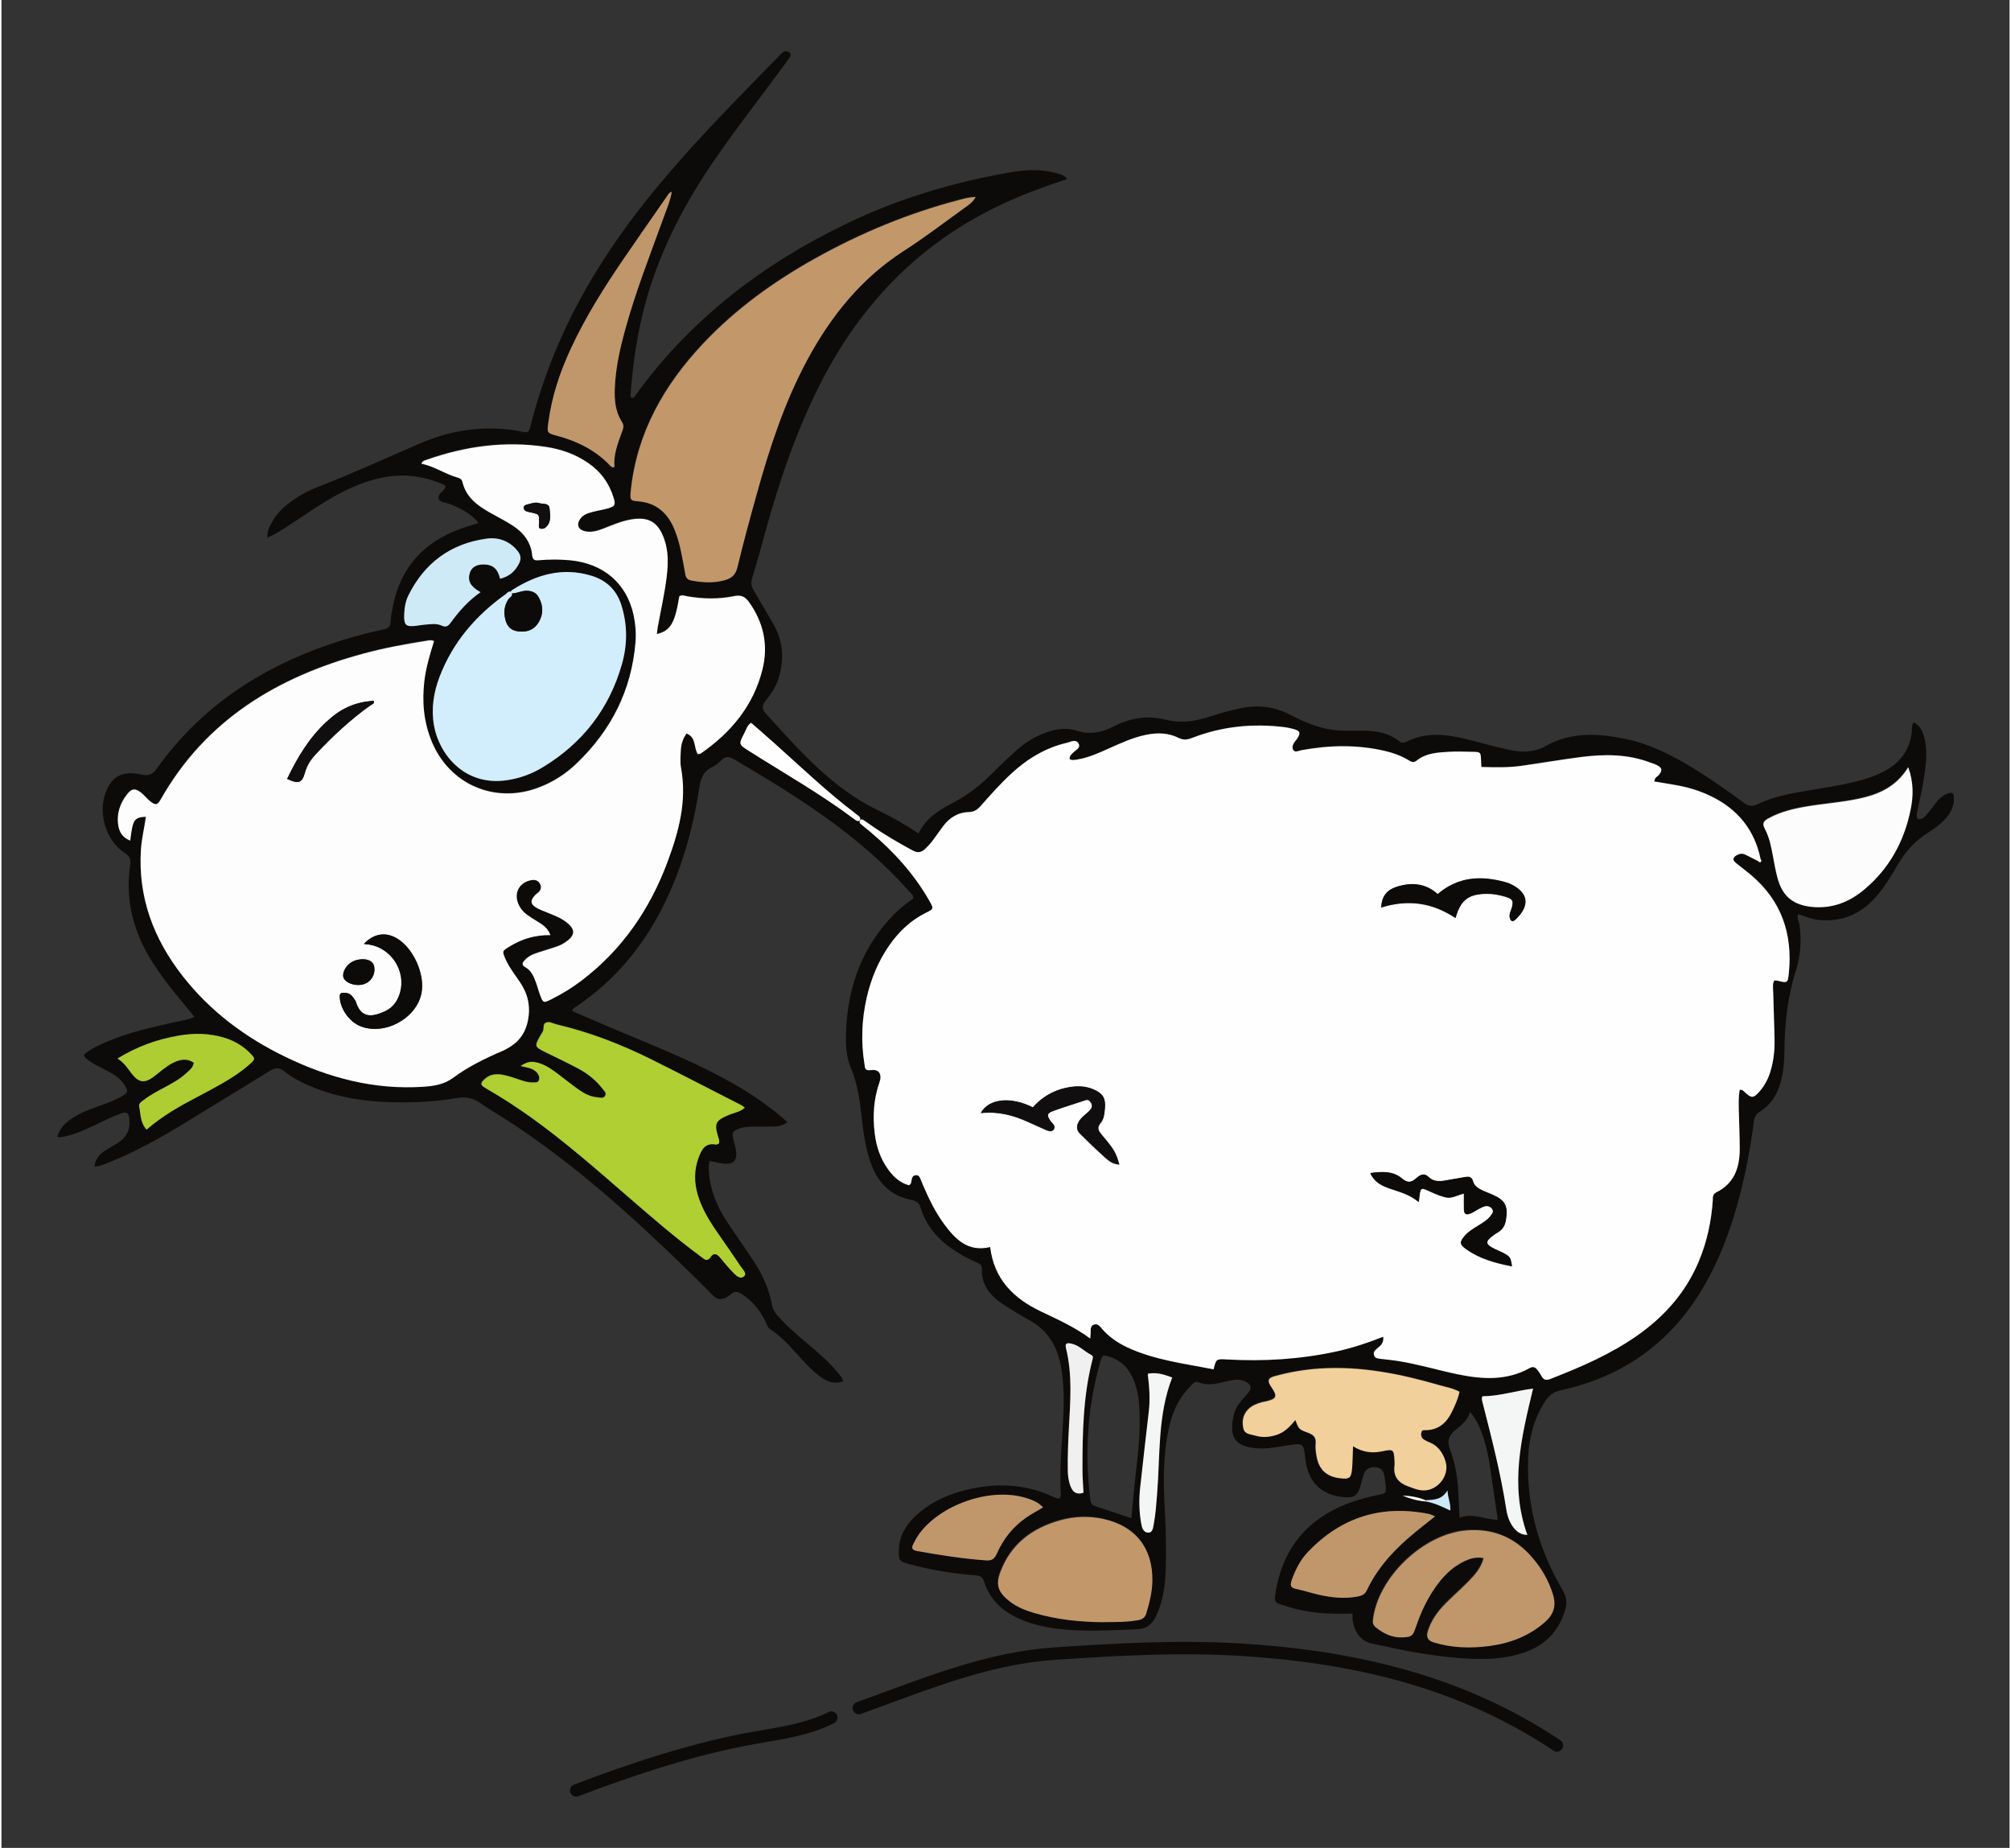 <?xml version="1.0" encoding="UTF-8"?>
<svg xmlns="http://www.w3.org/2000/svg" xmlns:xlink="http://www.w3.org/1999/xlink" id="Calque_1" data-name="Calque 1" viewBox="0 0 381.14 350.68" width="320" height="294">
  <rect x="0" y="0" width="381.14" height="350.68" fill="#333333" stroke="none"/>
  <defs>
    <style>
      .cls-1 {
        fill: #fefefe;
      }

      .cls-1, .cls-2, .cls-3, .cls-4, .cls-5, .cls-6, .cls-7, .cls-8, .cls-9, .cls-10, .cls-11, .cls-12, .cls-13, .cls-14, .cls-15, .cls-16 {
        stroke-width: 0px;
      }

      .cls-2 {
        fill: #c2986b;
      }

      .cls-17 {
        stroke: #0d0b0a;
        stroke-linecap: round;
        stroke-miterlimit: 10;
        stroke-width: 2.36px;
      }

      .cls-17, .cls-8 {
        fill: none;
      }

      .cls-3 {
        fill: #f2d09b;
      }

      .cls-4 {
        fill: #0d0b0a;
      }

      .cls-5 {
        fill: #f4f5f5;
      }

      .cls-6 {
        fill: #d2edfb;
      }

      .cls-7 {
        fill: #f0f0f0;
      }

      .cls-9 {
        fill: #c0976a;
      }

      .cls-10 {
        fill: #ceeaf7;
      }

      .cls-11 {
        fill: #fff;
      }

      .cls-12 {
        fill: #adcd33;
      }

      .cls-13 {
        fill: #afcf33;
      }

      .cls-18 {
        clip-path: url(#clippath);
      }

      .cls-14 {
        fill: #fdfdfd;
      }

      .cls-15 {
        fill: #100e0e;
      }

      .cls-16 {
        fill: #fcfcfc;
      }
    </style>
    <clipPath id="clippath">
      <rect class="cls-8" x="10.57" y="9.73" width="360" height="331.23"/>
    </clipPath>
  </defs>
  <g class="cls-18">
    <path class="cls-4" d="m256.38,306.2c-4.24.16-8.29-.04-12.23-1.3-.47-.15-.93-.33-1.41-.44-.97-.22-1.13-.79-.99-1.71,1.27-8.84,6.11-14.73,14.53-17.69,1.66-.58,3.35-1.04,5.08-1.37,1.48-.28,1.48-.31,1.35-1.91-.05-.63-.15-1.25-.26-1.87-.18-.97-.82-1.44-1.78-1.48-.92-.03-1.69.3-2.04,1.19-.31.78-.46,1.62-.7,2.42-.55,1.81-1.2,2.24-3.09,2.08-4.34-.37-6.86-2.86-7.36-7.26-.34-3.04-.34-3.01-3.36-2.57-1.87.27-3.75.7-5.65.57-4.39-.3-5.58-2.1-4.54-6.46.37-1.56,1.48-2.68,2.51-3.84,1.02-1.16.85-1.86-.57-2.48-.95-.41-1.92-.25-2.89-.04-1.91.41-3.8,1.09-5.78.28-.74-.3-1.15.37-1.58.81-2.37,2.38-3.56,5.35-4.19,8.57-.93,4.72-.91,9.5-.65,14.28.23,4.14.35,8.28.18,12.43-.12,2.82-.55,5.59-1.77,8.18-.76,1.61-1.74,2.53-3.82,2.61-4.99.17-9.97.52-14.95-.11-2.59-.33-5.11-.9-7.49-2.01-3.07-1.43-5.38-3.61-6.4-6.88-.33-1.07-.91-1.19-1.82-1.26-4.21-.32-8.37-1.02-12.44-2.13-1.9-.52-1.97-.66-1.94-2.62.04-2.55,1.2-4.59,2.97-6.31,3.02-2.93,6.76-4.51,10.8-5.36,5.37-1.14,10.62-.79,15.64,1.59.25.12.52.19.79.28.06.02.14-.01.23-.03.38-.19.31-.56.29-.88-.19-4.15.11-8.28.37-12.42.25-3.78.36-7.57-.25-11.35-.66-4.05-2.48-7.25-6.19-9.25-1.67-.9-3.28-1.9-4.86-2.94-2.4-1.58-4.15-3.61-4.03-6.71.03-.74-.41-.97-.93-1.2-1.55-.68-3.03-1.47-4.44-2.41-2.94-1.98-5.19-4.51-6.24-7.96-.28-.92-.77-1.34-1.72-1.52-3.78-.71-6.22-3.02-7.59-6.56-1.2-3.12-1.59-6.4-1.96-9.67-.34-3.01-.78-5.96-1.98-8.79-.92-2.17-1-4.52-.92-6.84.29-8.61,3.06-16.21,9.19-22.44,1.09-1.1,2.31-2.03,3.56-2.89.06-.75-.49-1.05-.84-1.44-4.73-5.34-10.13-9.92-15.93-14.06-5.55-3.97-11.38-7.49-17.25-10.94-.94-.55-1.61-.6-2.39.16-.5.49-1.04,1-1.67,1.28-1.96.85-2.31,2.5-2.6,4.38-1.23,7.95-3.45,15.61-7.16,22.79-3.82,7.37-9.04,13.52-15.94,18.19-.34.23-.74.4-.99.96,2.31,1,4.62,2.01,6.94,2.99,6.46,2.74,13,5.29,19.27,8.45,4.46,2.25,8.76,4.77,12.65,7.93.64.52,1.26,1.07,2.03,1.73-.91.7-1.77.83-2.65.84-1.34.02-2.67.02-4.01.02-.85,0-1.69.06-2.49.36-1.23.46-1.41.77-1.12,2.04.09.41.22.81.33,1.22.72,2.9-.21,3.88-3.08,3.24-.54-.12-1.09-.21-1.8-.35-.31,2.22.11,4.26.75,6.26.77,2.43,2.1,4.59,3.53,6.68,1.35,1.97,2.72,3.92,4.04,5.92,1.72,2.6,3.02,5.4,3.57,8.48.15.82.54,1.42,1.05,2,1.67,1.92,3.59,3.56,5.53,5.19,1.93,1.63,3.87,3.27,5.52,5.19.53.62,1.15,1.19,1.43,2.09-1.45.53-2.69.22-3.87-.53-1.2-.76-2.19-1.75-3.17-2.76-2.2-2.26-4.09-4.84-6.81-6.57-.57-.36-.69-1.04-.97-1.59-1.06-2.12-2.49-3.88-4.53-5.15-.71-.44-1.27-.49-1.9.01-.28.22-.54.46-.85.63-.95.52-1.8.55-2.65-.33-1.8-1.87-3.68-3.68-5.54-5.5-10.08-9.82-20.57-19.17-32.32-26.98-2.11-1.4-4.31-2.65-6.38-4.09-1.37-.95-2.76-1.16-4.36-.89-4.45.76-8.95.94-13.45.75-4.44-.18-8.8-.88-12.99-2.46-2.25-.85-4.42-1.85-6.29-3.36-1.01-.82-1.77-.69-2.76-.08-4.23,2.63-8.51,5.19-12.75,7.81-5.56,3.43-11.13,6.84-17.2,9.31-1.02.42-2.03.92-3.34,1.08.16-1.49.95-2.38,2.02-3.07.88-.57,1.82-1.06,2.69-1.65,1.4-.94,2.02-2.29,1.94-3.96-.08-1.62-.43-1.91-1.9-1.35-1.44.55-2.83,1.23-4.22,1.9-2.09,1-4.18,1.99-6.48,2.44-.35.07-.69.14-1.09-.03.54-1.89,1.94-3.02,3.54-3.94,1.59-.92,3.33-1.48,5.04-2.11,1.25-.47,2.5-.93,3.66-1.61,1.2-.7,1.26-.95.52-2.13-.78-1.23-1.95-1.99-3.21-2.66-1.36-.72-2.8-1.32-4-2.32-.21-.17-.46-.33-.48-.82,1.2-1.04,2.72-1.73,4.24-2.39,4.21-1.83,8.68-2.77,13.13-3.79,1.14-.26,2.33-.39,3.59-.96-1.01-1.23-1.94-2.35-2.87-3.48-1.79-2.17-3.51-4.39-5.03-6.76-3.66-5.71-5.31-11.89-4.31-18.66.15-1.04-.06-1.57-.98-2.17-3.62-2.35-5.19-7.55-3.65-11.58,1.14-2.98,3.19-4.14,6.73-3.35,1.52.34,2.19-.05,3.02-1.21,8.22-11.5,19.41-18.91,32.64-23.46,3.39-1.17,6.84-2.12,10.34-2.86.95-.2,1.28-.56,1.33-1.49.06-1.05.26-2.09.47-3.12,1.51-7.21,5.85-11.96,12.73-14.46,1.09-.4,2.21-.72,3.51-1.14-1.45-1.75-3.23-2.66-5.09-3.44-.58-.24-1.21-.37-1.81-.56-.85-.27-.84-.84-.49-1.49.1-.17.31-.28.45-.44.92-1.03.92-1.11-.42-1.64-3.26-1.3-6.63-1.75-10.12-1.18-3.59.59-6.86,2-10,3.76-2.94,1.65-5.69,3.61-8.52,5.45-1.28.83-2.56,1.67-4.07,2.34-.14-1.28.43-2.19.93-3.09.76-1.36,1.84-2.47,3.08-3.42,1.63-1.25,3.4-2.28,5.29-3.02,6.61-2.57,13.05-5.51,19.56-8.32,4.96-2.15,10.18-3.2,15.62-2.79,1.33.1,2.67.24,3.96.55.93.22,1.21-.03,1.43-.9,1.03-4.15,2.34-8.23,3.88-12.22,4.27-11.03,10.4-20.98,17.7-30.24,7.9-10.01,16.9-19.01,25.78-28.12.2-.2.39-.41.62-.57.38-.25.8-.26,1.17.03.44.35.24.74,0,1.1-.32.46-.66.91-.99,1.36-4.56,6.24-9.35,12.31-13.69,18.7-6.04,8.9-10.77,18.4-13.25,28.93-1.13,4.8-1.78,9.66-2.16,14.57-.02.32-.14.68.22.92.45.03.58-.35.77-.61,10.44-14.39,24.1-24.8,40-32.47,9.93-4.79,20.41-7.89,31.25-9.75,2.84-.49,5.74-.61,8.58.19.72.2,1.52.32,2.01,1.12-4.11,1.33-8.11,2.81-11.99,4.6-15.61,7.21-26.94,18.76-34.72,33.97-4.59,8.98-7.82,18.45-10.5,28.14-.82,2.97-1.61,5.96-2.54,8.9-.28.9-.23,1.6.22,2.36,1.24,2.12,2.48,4.24,3.72,6.36,1.97,3.37,2.17,6.9,1,10.56-.5,1.57-1.46,2.88-2.44,4.15-.68.88-.71,1.54.04,2.36,6.44,7.06,12.71,14.31,21.61,18.53,2.53,1.2,4.93,2.64,7.41,4.24,1.35-2.81,3.75-4.37,6.34-5.7,2.97-1.53,5.54-3.57,7.88-5.93,1.38-1.4,2.82-2.75,4.28-4.07,1.47-1.33,3.11-2.42,4.95-3.16,2.12-.85,4.29-1.36,6.57-.63,2.42.78,4.72.37,6.92-.77,3.18-1.65,6.49-2.2,10-1.31,2.9.73,5.7.28,8.49-.65,1.93-.64,3.89-1.16,5.89-1.57,3.16-.64,6.13-.28,9,1.18,2.57,1.3,5.18,2.5,8.08,2.93,1.82.27,3.65.16,5.48.17,2.65,0,5.2.3,7.36,2.03.45.36.85.34,1.33.1,3.61-1.85,7.35-1.49,11.11-.58,2.8.68,5.56,1.49,8.37,2.1,2.37.52,4.8.52,6.98-.72,4.8-2.72,9.86-2.4,14.97-1.39,4.32.86,8.24,2.75,12,4.97,3.69,2.18,7.19,4.67,10.65,7.19.92.67,1.62.75,2.65.25,3.65-1.76,7.66-2.24,11.6-2.92,2.77-.48,5.54-.91,8.25-1.69,1.42-.41,2.8-.92,4.11-1.61,3.01-1.58,4.83-3.98,5.25-7.4.07-.61-.08-1.27.35-1.9,1.25.63,1.74,1.73,2.05,2.98.72,2.88.19,5.73-.25,8.57-.25,1.59-.68,3.16-.97,4.74-.12.67-.43,1.35-.07,2.05.95.19,1.42-.49,1.91-1.06.55-.64,1.02-1.34,1.55-2,.53-.66,1.12-1.26,1.91-1.63,1.17-.55,1.59-.3,1.54.92-.07,1.55-.72,2.84-1.8,3.93-.95.95-2.02,1.76-3.15,2.46-2.39,1.48-4.2,3.47-5.62,5.88-1.21,2.06-2.43,4.12-3.97,5.96-2.97,3.54-6.7,5.21-11.36,4.68-1.28-.14-2.42-.71-3.64-1.05-.4.65.09,1.22.18,1.81.44,2.97.28,5.92-.62,8.76-1.6,5.01-2.16,10.14-2.21,15.36-.01,1.61-.13,3.22-.45,4.82-.56,2.81-1.77,5.21-4.26,6.74-1.14.7-1.06,1.75-1.2,2.74-.63,4.52-1.49,9-2.64,13.42-1.55,5.93-3.65,11.64-6.74,16.96-6.13,10.55-15.2,17.1-27.09,19.7-1.38.3-2.25.93-2.98,2.04-2.07,3.14-3.06,6.62-3.25,10.32-.47,9.17,1.87,17.67,6.49,25.54.76,1.29.91,2.4.52,3.75-1.18,4.1-3.83,6.79-7.84,8.15-3.1,1.05-6.33,1.31-9.57,1.19-6.56-.24-12.98-1.5-19.35-2.93-1.95-.44-3.15-2.03-3.54-4.06-.09-.47-.06-.97-.09-1.69m13.94-21.26c1.62.25,3.1.96,4.66,1.72.12-1.33-.46-2.29-.52-3.81-1.16,1.9-2.71,1.75-4.17,1.87-1.39-.59-2.86-.84-4.36-.88,1.41.59,2.87.98,4.4,1.11M96.93,112.58c-.49-.71-.88-.05-1.18.16-5.68,4.03-10.07,9.12-12.58,15.69-1.14,2.98-1.63,6.07-1.06,9.29.95,5.31,5.69,11.52,13.78,10.36,2.47-.36,4.76-1.2,6.88-2.48,7.53-4.56,12.59-11.07,15-19.53,1.06-3.7,1.08-7.46-.09-11.2-.92-2.93-2.86-4.76-5.75-5.62-5.46-1.64-10.38-.21-15,2.74-.25.16-.36.41-.04.64l.04-.04Zm236.52,50.85c.14.12.3.31.49.12.16-.16.08-.38-.04-.56-1.13-5.56-4.35-9.47-9.4-11.93-2.29-1.11-4.72-1.8-7.22-2.21-1.2-.19-2.39-.4-3.55-.59.04-.8.61-.93.91-1.3.66-.83.56-1.31-.41-1.8-.44-.22-.91-.36-1.37-.53-4.2-1.57-8.54-1.57-12.9-1.03-3.83.48-7.64,1.14-11.47,1.69-2.5.36-5.02.29-7.59.21-.03-.52-.05-.86-.06-1.2-.07-1.61-.07-1.63-1.59-1.67-1.55-.03-3.1-.09-4.64,0-2.1.13-4.25.25-5.99,1.66-.58.47-.97.27-1.48-.04-1.39-.84-2.9-1.4-4.48-1.77-5.29-1.25-10.59-1.13-15.9-.16-.54.1-1.21.52-1.56-.04-.35-.56.01-1.22.41-1.74.09-.11.19-.21.27-.32.81-1.19.64-1.6-.82-1.96-.48-.12-.96-.24-1.44-.3-6.03-.75-11.92-.19-17.61,2.03-.9.35-1.64.47-2.57,0-1.95-.98-4.04-1.02-6.17-.59-2.43.49-4.67,1.52-6.91,2.52-1.92.86-3.83,1.75-5.93,2.13-.58.1-1.18.24-1.69-.02-.02-.69.37-.91.65-1.22.48-.53,1.57-.89,1.02-1.8-.5-.84-1.44-.25-2.13-.1-4.07.93-7.53,3.02-10.57,5.83-2.07,1.91-3.94,4.01-5.8,6.12-.62.71-1.24,1.18-2.3,1.2-2,.05-3.62,1.03-4.83,2.63-.59.78-1.15,1.6-1.73,2.39-.54.74-1.13,1.43-1.81,2.05-.71.65-1.39.7-2.26.23-2.79-1.5-5.51-3.09-8.1-4.91-.4-.28-.79-.58-1.21-.84-.23-.15-.53-.27-.73.04-.17.27-.05.52.19.71.6.49,1.2.97,1.79,1.47,4.45,3.74,8.3,7.99,11.19,13.06.87,1.52.86,1.54-.61,2.27-2.91,1.44-5.17,3.6-7.01,6.23-2.07,2.98-3.42,6.27-4.24,9.79-.99,4.22-1.15,8.48-.44,12.76.1.61-.01,1.25,1.2,1.09,1.6-.22,2.17.8,1.62,2.39-1.09,3.12-1.28,6.33-.89,9.57.29,2.47,1.06,4.8,2.52,6.84,1.03,1.44,2.29,2.61,3.98,3.05.43-.23.43-.53.48-.8.09-.49.13-1.01.77-1.1.66-.1.81.43,1.01.87.17.38.32.78.48,1.16,1.09,2.52,2.29,4.98,3.92,7.2,2.14,2.92,4.55,5.39,8.76,4.39.75,6.16,4.48,9.77,9.67,12.24,3.15,1.5,6.35,2.93,9.32,5.12.04-.5.08-.77.09-1.04.02-.62-.14-1.35.64-1.61.75-.24,1.12.38,1.54.85,1.32,1.5,2.93,2.61,4.73,3.46,5.21,2.45,10.87,3.09,16.41,4.19.51-2.02.51-1.99,2.55-1.88,6.91.39,13.76-.02,20.55-1.47,3.08-.66,6.05-1.64,9.1-2.84.19,1.26-.61,1.76-1.27,2.33-.33.29-.6.61-.5,1.08.13.59.61.71,1.12.77,1.19.14,2.38.25,3.56.44,3.82.61,7.52,1.74,11.3,2.52,4.63.95,9.22,1.23,13.54-1.17.76-.42,1.16-.16,1.57.4.25.34.51.68.7,1.05.39.77.89.91,1.71.59,5.77-2.25,11.44-4.68,16.53-8.27,5.17-3.64,9.22-8.21,11.66-14.09,1.52-3.66,2.35-7.49,2.63-11.44.04-.6-.1-1.23.67-1.61,3.41-1.67,4.44-4.69,4.45-8.2,0-2.39-.11-4.78-.16-7.16-.03-1.38-.07-2.77.17-4.12.53-.02.75.26,1,.51,1.21,1.14,1.6,1.13,2.71-.12.94-1.07,1.62-2.3,2.05-3.65.61-1.96.87-3.98.85-6.03-.04-3.09-.18-6.18-.26-9.27-.02-.73-.16-1.5.18-2.15.31,0,.46-.03.58,0,1.95.52,2.02.49,2.21-1.43.74-7.42-1.4-13.73-7.2-18.62-.91-.77-1.88-1.48-2.8-2.23-.74-.61-.67-1.08.15-1.54.53-.3,1.07-.34,1.61-.08.82.4,1.63.82,2.44,1.23m-201.3-20.33c.2-.04.43-.03.59-.14,5.72-3.98,9.98-9.07,11.67-15.95,1.14-4.61.21-8.89-2.58-12.79-.77-1.07-1.57-1.35-2.83-1.09-2.92.61-5.86.54-8.8.04-.51-.09-1.07-.38-1.58,0-.83,5.12-1.67,6.54-4.27,7.14.06-.44.09-.86.17-1.26.58-3.25,1.34-6.46,1.72-9.74.28-2.39.33-4.77-.5-7.08-1.17-3.23-2.98-4.24-6.36-3.65-1.82.32-3.48,1.07-5.18,1.72-1.12.43-2.28.78-3.5.5-1.29-.3-1.65-1.28-.88-2.36.62-.87,1.59-1.12,2.54-1.36.95-.24,1.94-.37,2.87-.67,1.19-.38,1.31-.66.95-1.87-.83-2.79-2.45-5.03-4.85-6.69-2.42-1.66-5.13-2.61-8-3.05-7.82-1.19-15.4-.14-22.8,2.49-.32.12-.7.16-.84.7,2.47.48,4.53,2,6.94,2.65.49.13.73.39.83.82.68,2.86,2.8,4.43,5.18,5.78,1.41.79,2.85,1.53,4.21,2.39,2.12,1.33,3.6,3.17,3.85,5.73.09.92.52,1,1.23.94,1.97-.17,3.93-.18,5.9,0,6.39.59,10.84,4.41,12.13,10.48.35,1.65.49,3.34.35,5.03-.73,9.17-4.63,16.82-11.24,23.12-2.1,2-4.53,3.55-7.27,4.56-8.27,3.07-16.81-.65-20.17-8.79-1.51-3.66-1.86-7.46-1.41-11.37.31-2.64,1.07-5.18,1.85-7.68-.51-.26-.93-.15-1.34-.08-4.09.65-8.17,1.39-12.17,2.48-16.26,4.42-29.83,12.57-38.38,27.67-.61,1.07-.97,1.13-1.96.35-.66-.52-1.17-1.23-1.84-1.73-1.07-.8-1.69-.71-2.52.32-1.42,1.78-2.1,3.8-1.7,6.09.22,1.29.91,2.23,2.25,2.76.47-4.02.72-4.4,2.97-4.53-.28,2.09-.81,4.13-.94,6.22-.58,9.08,2.41,16.98,7.93,24.03,5.26,6.71,11.94,11.67,19.56,15.35,8.22,3.97,16.83,6.25,26.06,5.64,1.99-.13,3.94-.42,5.59-1.63,2.91-2.14,6.1-3.73,9.4-5.13.58-.25,1.13-.57,1.66-.91,1.81-1.16,2.85-2.8,3.26-4.94.52-2.64,0-5.01-1.5-7.21-.95-1.39-2-2.72-2.7-4.26-.76-1.68-.73-1.65.81-2.59,2.3-1.4,4.8-2.14,7.65-2.1-.57-1.52-1.71-2.1-2.75-2.76-1.01-.64-2.07-1.21-2.8-2.2-1.68-2.31-.78-4.95,1.86-5.46.68-.13,1.29,0,1.66.61.37.61.28,1.21-.25,1.71-.15.14-.35.24-.5.39-1.19,1.15-1.07,1.94.46,2.71.75.38,1.56.63,2.33.97.83.37,1.7.7,2.46,1.19,2.36,1.56,2.64,2.94-.28,4.59-.72.41-1.57.61-2.36.87-.93.31-1.88.57-2.8.91-.73.27-1.4.67-1.93,1.25-.42.47-.65.88.13,1.31,1.11.62,1.59,1.75,2.01,2.87.27.72.46,1.47.72,2.2.66,1.79.67,1.8,2.31.97,2.01-1.01,3.92-2.19,5.71-3.56,7.65-5.84,12.87-13.47,16.21-22.4,2.15-5.75,3.75-11.63,2.59-17.9-.2-1.09-.09-2.24-.04-3.36.05-1.13.38-2.19,1.08-3.16,1.87.69,1.34,2.63,2.12,3.89m52.78-105.72c-1.22.05-2.02.27-2.83.48-9.78,2.53-19.04,6.35-27.84,11.29-7.76,4.35-14.93,9.52-21.05,16.02-7.46,7.92-12.64,16.97-13.77,28.01-.19,1.84-.02,1.82,1.5,1.96,3.44.31,5.61,2.32,6.84,5.45.52,1.31.9,2.66,1.19,4.03.29,1.44.59,2.89.82,4.34.12.74.45,1.07,1.19,1.21,2.1.39,4.17.51,6.26-.06,1.34-.37,2.1-1.03,2.45-2.49,1.12-4.64,2.37-9.24,3.65-13.84,2.45-8.8,5.27-17.47,9.64-25.55,4.48-8.27,10.21-15.41,18.24-20.59,4.01-2.58,7.81-5.5,11.69-8.28.66-.48,1.39-.92,2.01-1.99m-48.79,179.66c.17-.47,0-.86-.12-1.26-.79-2.58-.52-3.12,1.96-4.17,1.02-.43,2.18-.57,3.09-1.4-.25-.18-.46-.36-.71-.49-5.69-2.91-11.36-5.85-17.09-8.7-5.74-2.85-11.69-5.15-17.95-6.61-.67-.16-1.37-.64-2.04-.3-.62.32-.26,1.17-.57,1.7-.18.3-.36.6-.54.9-1.04,1.86-.99,1.98,1,2.96,2.08,1.02,4.17,2.02,6.22,3.1,1.82.96,3.41,2.23,4.67,3.87.28.37.79.75.53,1.28-.32.64-1,.38-1.52.34-1.29-.11-2.43-.69-3.47-1.42-1.32-.93-2.58-1.95-3.87-2.92-1.12-.85-2.26-1.68-3.62-2.12-1.45-.46-2.24-.36-3.6.52,1.11.3,2.29.33,3.1,1.25.34.39.54.85.41,1.35-.17.65-.77.48-1.23.51-.86.04-1.66-.25-2.46-.51-1.13-.37-2.25-.79-3.44-.97-1.17-.18-2.24,0-3.15.81-.94.84-.92,1.16.23,1.82,2.98,1.72,5.87,3.59,8.67,5.6,6.34,4.56,12.22,9.7,18.1,14.81,4.56,3.96,9.13,7.92,14,11.51.6.44,1.16,1.1,1.87.03.51-.78,1.15-.6,1.71.08.81.97,1.6,1.96,2.49,2.86.57.57,1.35,1.43,2.13.73.57-.51-.27-1.26-.62-1.8-1.55-2.34-3.19-4.63-4.77-6.95-1.43-2.09-2.69-4.27-3.42-6.73-.7-2.37-.7-4.69.17-7.02.57-1.54,1.24-2.88,3.27-2.47.17.03.38-.13.54-.19m109.44,52.46c.67,1.71.65,1.77,2.37,2.39,1.07.39,1.63.89,1.49,2.12-.09.82.05,1.68.2,2.5.44,2.38,1.85,3.68,4.24,4,2.01.27,2.32.04,2.48-2.01.1-1.28.11-2.56.16-4.05,1.95,1.24,3.77,1.35,5.7.93,1.94-.42,2.08-.28,2.18,1.76.02.35.05.71,0,1.05-.26,2.01.75,3.18,2.52,3.85.78.3,1.58.63,2.4.75,2.98.47,5.65-2.61,4.76-5.47-.49-1.6-1.36-2.92-3.01-3.58-.39-.15-.77-.33-1.12-.57-.45-.31-.57-.79-.48-1.31.11-.6.62-.44,1.01-.46,2.29-.11,3.76-1.39,4.73-3.34.62-1.25,1.2-2.52,1.52-3.93-1.22-.69-2.55-.9-3.81-1.26-7.45-2.16-14.99-3.68-22.82-3.15-2.81.19-5.57.68-8.29,1.4-1.5.4-1.62.89-.73,2.19,1.15,1.68.96,2.16-1.04,2.63-.27.06-.56.09-.83.17-.95.27-1.86.62-2.58,1.35-1.05,1.06-1.21,2.4-.88,3.72.26,1.02,1.4,1,2.25,1.26,1.33.4,2.65.28,3.94-.12,1.46-.45,2.52-1.46,3.63-2.84m35.76,26.19c-.48,1.87-1.66,3.18-2.87,4.42-1.37,1.41-2.86,2.7-4.25,4.09-1.56,1.55-2.84,3.3-3.49,5.44q-.47,1.54,1.1,2.03c3.5,1.07,7.08,1.15,10.65.68,3.89-.52,7.46-1.88,10.49-4.53,1.69-1.47,2.18-3.11,1.52-5.25-.87-2.82-2.33-5.25-4.29-7.41-3.24-3.56-7.28-5.11-12.09-4.73-8.22.65-16.92,9.01-17.77,17.09-.06.56.09.93.51,1.28,1.52,1.24,3.19,2.04,5.21,1.92,1.62-.09,1.83-.24,2.37-1.82.82-2.4,1.82-4.72,3.2-6.85,1.35-2.09,2.91-3.98,5.09-5.25,1.39-.81,2.84-1.48,4.64-1.12m-72.01,12.17c2.17-.03,4.35.02,6.5-.4.79-.15,1.23-.51,1.46-1.28.61-2.02,1.12-4.05,1.15-6.18.09-6.21-3.2-10.37-9.28-11.71-2.73-.6-5.46-.52-8.13.22-5.36,1.48-9.44,4.48-11.45,9.89-.86,2.31-.48,3.74,1.72,5.47,1.4,1.1,3.03,1.75,4.72,2.25,4.34,1.28,8.8,1.72,13.3,1.75m152.59-162.23c-2.3,3.76-5.65,5.17-9.39,5.96-3.3.7-6.66.92-9.98,1.49-2.5.43-4.93,1.01-7.17,2.26-.85.48-1.23.92-.67,1.95.83,1.55,1.2,3.28,1.51,5.01.26,1.45.52,2.9.9,4.32.95,3.57,3.07,5.22,6.77,5.52,3.72.3,6.91-.98,9.69-3.31,4.75-3.98,7.57-9.11,8.8-15.14.52-2.56.61-5.11-.44-8.06M127.23,36.39c-.55.17-.71.56-.94.89-2.72,3.92-5.46,7.82-8.15,11.76-3.72,5.45-7.24,11.02-10.03,17.02-2.08,4.48-3.64,9.11-4.3,14.02-.28,2.08-.3,2.09,1.62,2.6,3.87,1.04,7.35,2.76,10.14,5.71.19.2.38.41.78.2-.21-2.19.56-4.23,1.29-6.28.25-.7.67-1.42.16-2.2-1.54-2.38-1.52-5.06-1.31-7.72.25-3.22.96-6.37,1.8-9.49,2.02-7.46,4.86-14.63,7.48-21.88.54-1.5,1.19-2.97,1.46-4.64m87.23,251.73c.16-1.72.29-3.24.44-4.76.42-4.4,1.12-8.77,1.14-13.2.01-2.67-.04-5.34-.99-7.89-.82-2.2-2.18-3.9-4.49-4.7-1.51-.53-1.59-.54-2.03,1-2.41,8.48-2.96,17.11-1.88,25.85.07.58.17,1.14.79,1.36,2.3.78,4.61,1.54,7.02,2.34m57.64-.36c-.6-.24-.85-.38-1.12-.43-8.96-1.81-16.64.55-22.96,7.15-1.47,1.53-2.43,3.4-3.13,5.42-.32.93-.26,1.41.82,1.64,1.51.31,2.97.81,4.48,1.14,2.27.49,4.57.76,6.89.36.8-.14,1.6-.24,2.05-1.2,2.42-5.15,6.43-8.94,10.84-12.37.65-.51,1.29-1.03,2.13-1.71M27.54,214.38c3.01-2.61,6.29-4.48,9.65-6.22,1.56-.81,3.1-1.64,4.62-2.51,1.89-1.08,3.72-2.26,5.34-3.73,1.04-.94,1.05-1.02.13-1.99-1.39-1.45-3.07-2.43-4.99-3.01-2.81-.85-5.65-.91-8.54-.42-4.12.69-7.98,2.06-11.72,4.37,1.26.78,1.92,1.84,2.67,2.84,1.35,1.78,2.51,1.91,4.26.57,1.17-.89,2.25-1.92,3.58-2.58,1.3-.65,2.63-.97,3.96-.02-.14.96-.87,1.46-1.47,2.02-1.15,1.05-2.5,1.8-3.86,2.53-1.42.77-2.86,1.49-4.14,2.49-.44.34-1.02.64-.88,1.31.29,1.41.17,2.96,1.39,4.34m67.11-104.53c1.79-.45,2.86-1.42,3.6-2.88.49-.96.32-1.71-.33-2.49-1.53-1.84-3.59-2.56-5.83-2.25-6.81.94-11.75,4.59-14.82,10.74-.57,1.14-.77,2.4-.81,3.67-.07,2.02.32,2.37,2.29,2.13.49-.06.97-.17,1.46-.2,1.12-.07,2.28-.33,3.33.15.85.39,1.26.12,1.73-.53,1.6-2.2,3.39-4.22,5.68-5.8-1.89-1.06-2.46-2.05-2.08-3.52.28-1.11,1.18-1.72,2.55-1.74,1.82-.02,2.77.74,3.25,2.73m103.06,176.2c-.99-1.04-2.23-1.49-3.51-1.86-6.66-1.93-16.12,1.39-20.12,7.05-.4.57-.72,1.2-1.04,1.82-.39.77-.11,1.12.74,1.27,4.35.78,8.7,1.46,13.12,1.78,1.13.08,1.61-.35,2.03-1.31,1.21-2.74,3.03-5.04,5.5-6.77,1.02-.72,2.14-1.3,3.28-1.99m83.39-21.08c-.18.39-.11.65-.04.93,1.74,6.78,3.5,13.56,4.56,20.49.18,1.17.54,2.33,1.25,3.32.66.92,1.48,1.58,2.75,1.57-3.4-9.42-1.14-18.49,1.09-27.77-3.37.44-6.45,1.46-9.6,1.46m-4.37,23.06c2.47-.97,4.73.34,7.24.39-.48-3.28-.92-6.39-1.38-9.49-.35-2.43-.84-4.84-1.71-7.14-.49-1.28-1.05-2.52-2.17-3.83-.52,1.7-1.67,2.51-2.75,3.4-1.19.98-1.7,2.02-1.08,3.66.9,2.36,1.39,4.85,1.55,7.39.12,1.81.19,3.62.29,5.63m-59.17-27.33c.3,2.48.47,4.83.19,7.21-.58,4.8-1.09,9.61-1.63,14.41-.25,2.24-.2,4.48.18,6.71.15.87.41,1.81,1.39,1.81.84,0,.88-1.02,1-1.65.36-1.86.48-3.75.63-5.64.61-7.41.09-14.97,2.87-22.15-1.48-.53-2.85-1.05-4.64-.71m-12.19,22.58c-.07-1.43-.19-2.89-.19-4.35,0-6.95.12-13.89,1.84-20.69.1-.39.35-.85-.17-1.11-1.31-.66-2.32-1.85-3.82-2.16-.93-.19-1.19.03-.96.97,1.21,4.99.8,10.04.53,15.08-.14,2.66-.25,5.33-.21,7.99.02,1.06.16,2.11.54,3.09.4,1,1.07,1.65,2.44,1.18m-63.09-146.12c-.78.53-.94,1.33-1.29,1.99-1.11,2.1-1.09,2.11.97,3.42,6.62,4.19,13.45,8.07,19.75,12.77.17.13.33.26.51.36.26.14.55.19.72-.11.15-.27.02-.53-.22-.71-.17-.13-.32-.27-.49-.39-5.55-4.19-10.55-9-15.72-13.62-1.4-1.25-2.82-2.48-4.23-3.71"/>
    <path class="cls-1" d="m333.45,163.43c-.81-.41-1.62-.83-2.44-1.23-.54-.27-1.07-.23-1.61.07-.82.47-.89.94-.15,1.54.92.76,1.89,1.46,2.8,2.23,5.8,4.89,7.95,11.2,7.2,18.62-.19,1.92-.26,1.94-2.21,1.43-.13-.03-.27,0-.58,0-.34.65-.2,1.42-.18,2.15.07,3.09.21,6.18.26,9.27.03,2.04-.23,4.07-.85,6.03-.43,1.35-1.1,2.58-2.05,3.65-1.1,1.24-1.5,1.25-2.71.12-.26-.24-.47-.53-1-.51-.25,1.35-.2,2.73-.17,4.12.05,2.39.17,4.78.17,7.16-.01,3.51-1.04,6.53-4.45,8.2-.77.38-.63,1.01-.67,1.61-.28,3.95-1.1,7.78-2.63,11.44-2.45,5.88-6.49,10.46-11.66,14.09-5.09,3.59-10.76,6.02-16.53,8.27-.82.32-1.32.18-1.71-.59-.19-.37-.45-.71-.7-1.05-.41-.56-.81-.82-1.57-.4-4.33,2.4-8.91,2.12-13.54,1.17-3.78-.78-7.49-1.91-11.3-2.52-1.18-.19-2.37-.3-3.56-.44-.51-.06-.99-.18-1.12-.77-.1-.46.17-.79.5-1.08.67-.57,1.46-1.08,1.27-2.33-3.05,1.2-6.02,2.18-9.1,2.84-6.79,1.45-13.64,1.86-20.55,1.47-2.04-.11-2.04-.14-2.55,1.88-5.54-1.11-11.2-1.75-16.41-4.19-1.8-.85-3.41-1.96-4.73-3.46-.42-.48-.79-1.1-1.54-.85-.78.25-.62.99-.64,1.61-.01.27-.05.54-.09,1.04-2.97-2.19-6.16-3.62-9.32-5.12-5.19-2.47-8.92-6.08-9.67-12.24-4.21,1-6.62-1.48-8.76-4.39-1.63-2.22-2.83-4.68-3.92-7.2-.17-.39-.31-.78-.48-1.17-.2-.44-.35-.97-1.01-.87-.64.09-.68.62-.77,1.1-.05.27-.05.57-.48.8-1.69-.44-2.95-1.61-3.98-3.05-1.47-2.04-2.23-4.38-2.52-6.84-.39-3.24-.2-6.45.89-9.57.56-1.58-.02-2.61-1.62-2.39-1.21.16-1.1-.48-1.2-1.09-.7-4.28-.54-8.53.44-12.76.82-3.52,2.17-6.81,4.24-9.79,1.83-2.64,4.1-4.8,7.01-6.23,1.47-.73,1.47-.75.61-2.27-2.89-5.07-6.74-9.32-11.19-13.06-.59-.5-1.19-.98-1.79-1.47-.24-.19-.36-.44-.19-.71.19-.31.49-.19.72-.04.42.26.81.56,1.21.84,2.59,1.82,5.31,3.42,8.1,4.91.87.47,1.54.42,2.26-.23.68-.62,1.28-1.31,1.81-2.05.58-.8,1.13-1.61,1.73-2.39,1.21-1.6,2.82-2.58,4.83-2.63,1.06-.02,1.67-.49,2.3-1.2,1.85-2.11,3.73-4.21,5.8-6.12,3.04-2.81,6.5-4.9,10.57-5.83.69-.16,1.63-.75,2.13.1.54.92-.54,1.27-1.02,1.8-.28.31-.67.53-.65,1.22.51.27,1.11.13,1.69.02,2.09-.38,4-1.27,5.93-2.13,2.24-1,4.47-2.03,6.91-2.52,2.13-.43,4.22-.39,6.17.59.93.46,1.67.34,2.57,0,5.69-2.22,11.58-2.78,17.61-2.03.49.06.97.18,1.45.3,1.46.36,1.62.76.81,1.96-.08.12-.19.21-.27.32-.4.52-.77,1.18-.41,1.74.35.55,1.02.14,1.56.04,5.31-.97,10.61-1.09,15.9.16,1.58.37,3.09.93,4.48,1.77.51.31.9.51,1.48.04,1.74-1.41,3.89-1.53,5.99-1.66,1.54-.1,3.09-.04,4.64,0,1.53.03,1.53.06,1.59,1.67.01.34.03.68.06,1.2,2.58.08,5.09.14,7.59-.21,3.82-.54,7.63-1.2,11.47-1.69,4.36-.55,8.7-.54,12.9,1.03.46.17.94.31,1.37.53.97.49,1.07.96.41,1.8-.29.37-.87.5-.91,1.3,1.16.19,2.35.4,3.55.59,2.51.41,4.94,1.09,7.22,2.21,5.05,2.46,8.27,6.38,9.4,11.94-.15.14-.3.29-.45.43m-64.45,64.62c.05-.52.07-.8.11-1.07.22-1.62.31-1.67,1.82-.99,1.02.46,2.04.93,3.14,1.2,1.22.29,2.26-.44,3.5-.71,0,1.07-.03,1.98,0,2.89.04,1.03.34,1.24,1.29.87.45-.17.85-.49,1.28-.71.43-.23.86-.48,1.32-.62.59-.18,1.14,0,1.49.51.34.51-.03.92-.33,1.31-.61.8-1.46,1.3-2.3,1.82-.89.56-1.82,1.07-2.53,1.87-1.11,1.27-1.08,1.7.29,2.66,2.57,1.81,5.52,2.6,8.6,3.2-.25-1.55-.34-1.76-1.27-2.31-.6-.35-1.26-.61-1.9-.91-1.95-.93-2.01-1.45-.3-2.7.28-.21.58-.39.88-.57.84-.51,1.25-1.26,1.42-2.22.48-2.73-.1-3.84-2.69-4.94-.58-.25-1.18-.45-1.75-.73-.77-.37-1.54-.84-1.78-1.7-.26-.95-.83-.97-1.59-.83-1.24.23-2.49.42-3.74.65-1.08.19-2.22.18-3-.58-1-.97-1.66-.53-2.47.16-.85.73-1.56,1-2.68.04-1.66-1.42-3.78-1.36-6.01-1.04.9,1.92,2.43,2.49,3.96,3.01,1.72.59,3.5,1.05,5.2,2.44m-83.09-16.85c3.32-.35,6.21.41,9,1.7.96.44,1.92.87,2.88,1.29.38.17.77.36,1.18.43.63.11,1.1-.48.83-1.05-.14-.31-.45-.53-.65-.81-.79-1.15-.73-1.51.58-1.99,1.84-.68,3.72-1.23,5.58-1.86.54-.18,1-.45,1.45.22.47.7.21,1.19-.26,1.67-.5.49-1.08.9-1.55,1.42-.89.98-1.02,2.08-.28,2.82,1.59,1.59,3.21,3.14,4.88,4.64.69.61,1.46,1.22,2.64,1.29-.17-.53-.27-.86-.38-1.19-.59-1.79-1.89-3.11-3.03-4.52-.58-.72-.89-1.3-.14-2.16.65-.75.72-1.82.81-2.79.17-1.83-.36-2.76-2.01-3.52-1.73-.79-3.54-.76-5.37-.37-2.53.55-4.63,1.84-6.3,3.72-4.11-2.11-8.38-1.72-9.86,1.06m76.02-39.01c5.16-1.62,9.78-.87,14.07,1.99.96-3.41,2.5-4.56,5.96-4.59,1.21-.01,2.38.22,3.52.56,1.4.41,1.59.77,1.2,2.13-.17.6-.53,1.17-.37,1.82.14.55.43.98,1.02.43,2.22-2.04,3.11-4.6-.47-6.56-.43-.23-.89-.42-1.36-.55-4.64-1.31-9.02-1.08-12.89,2.25-2.33-2.08-5.03-2.29-7.86-1.36-1.63.54-2.77,1.62-2.83,3.88"/>
    <path class="cls-14" d="m132.15,143.1c-.78-1.26-.25-3.2-2.12-3.89-.7.97-1.03,2.03-1.08,3.16-.05,1.12-.16,2.28.04,3.36,1.16,6.27-.44,12.15-2.59,17.9-3.34,8.93-8.56,16.56-16.21,22.4-1.79,1.37-3.7,2.55-5.72,3.56-1.64.83-1.66.81-2.31-.97-.27-.72-.45-1.48-.72-2.2-.42-1.13-.9-2.26-2.01-2.87-.78-.43-.55-.84-.13-1.31.53-.59,1.2-.99,1.93-1.25.92-.34,1.87-.59,2.8-.91.8-.27,1.64-.47,2.36-.87,2.92-1.65,2.64-3.03.28-4.59-.75-.5-1.62-.82-2.46-1.19-.77-.34-1.58-.6-2.33-.97-1.53-.77-1.64-1.55-.46-2.71.15-.15.34-.24.5-.39.53-.5.62-1.11.25-1.71-.37-.62-.98-.75-1.66-.61-2.64.51-3.54,3.15-1.86,5.46.72.99,1.79,1.56,2.8,2.2,1.04.66,2.18,1.24,2.75,2.76-2.85-.04-5.35.7-7.65,2.1-1.55.94-1.57.91-.81,2.59.7,1.55,1.75,2.87,2.7,4.27,1.49,2.2,2.01,4.57,1.5,7.21-.42,2.13-1.45,3.77-3.26,4.94-.53.34-1.08.66-1.66.91-3.3,1.4-6.5,2.99-9.4,5.13-1.64,1.21-3.6,1.5-5.59,1.63-9.23.61-17.85-1.67-26.06-5.64-7.63-3.68-14.31-8.64-19.56-15.35-5.52-7.05-8.52-14.95-7.93-24.03.13-2.09.66-4.13.94-6.22-2.25.13-2.5.51-2.97,4.53-1.34-.53-2.03-1.47-2.25-2.76-.39-2.29.28-4.31,1.7-6.09.82-1.03,1.45-1.12,2.52-.32.67.5,1.18,1.21,1.84,1.73.99.78,1.35.72,1.96-.35,8.55-15.1,22.12-23.25,38.38-27.67,4-1.09,8.08-1.83,12.17-2.48.41-.07.83-.17,1.34.08-.78,2.51-1.55,5.04-1.85,7.68-.45,3.91-.1,7.71,1.41,11.37,3.36,8.14,11.9,11.85,20.17,8.79,2.74-1.02,5.17-2.56,7.27-4.56,6.61-6.31,10.51-13.95,11.24-23.12.13-1.7,0-3.38-.35-5.03-1.28-6.08-5.74-9.89-12.13-10.48-1.97-.18-3.93-.17-5.9,0-.72.06-1.14-.02-1.23-.94-.25-2.57-1.73-4.4-3.85-5.73-1.36-.86-2.81-1.6-4.21-2.39-2.38-1.34-4.49-2.91-5.18-5.78-.1-.43-.34-.69-.83-.82-2.41-.65-4.47-2.17-6.94-2.65.14-.54.51-.58.84-.7,7.4-2.63,14.99-3.68,22.8-2.49,2.88.44,5.58,1.38,8,3.05,2.4,1.65,4.02,3.89,4.85,6.69.36,1.22.23,1.5-.95,1.87-.93.3-1.92.42-2.87.67-.95.24-1.92.49-2.54,1.36-.77,1.08-.41,2.05.88,2.36,1.22.29,2.37-.07,3.5-.5,1.7-.65,3.36-1.4,5.18-1.72,3.38-.59,5.19.42,6.36,3.65.83,2.31.78,4.68.5,7.08-.38,3.28-1.14,6.5-1.72,9.74-.07.41-.11.82-.17,1.26,2.6-.61,3.44-2.03,4.27-7.15.51-.37,1.06-.08,1.58,0,2.94.49,5.88.56,8.8-.04,1.26-.26,2.06.02,2.83,1.09,2.79,3.9,3.72,8.18,2.58,12.79-1.7,6.88-5.96,11.97-11.67,15.95-.15.11-.39.1-.59.14m-63.37,36.03c.39.04.72.07,1.04.12,4.2.7,6.99,5.04,5.83,9.12-.44,1.54-1.31,2.81-2.8,3.51-2.36,1.1-4.55,1.48-5.57-1.69-.12-.39-.41-.73-.66-1.06-.41-.55-1-.74-1.66-.74-.46,0-.77.11-.76.71.03,2.22,1.73,4.72,3.85,5.61,4.56,1.9,10.73-1.41,11.66-6.27.68-3.57-1.55-8.53-4.67-10.37-2.18-1.28-4.39-.93-6.26,1.05m-14.57-31.32c2.12,1,2.82.8,3.37-1.2.39-1.41,1.13-2.51,2.11-3.55,3.18-3.38,6.54-6.54,10.34-9.22.29-.2.82-.29.59-.87-3.68.31-6.21,1.44-9,4.04-3.23,3.01-5.47,6.71-7.42,10.8m13.47,39.11c.14-.01.35-.02.56-.04,1.71-.24,2.82-1.8,2.48-3.51-.21-1.07-1.49-1.58-3.15-1.23-.4.09-.8.25-1.16.46-1.02.6-1.73,1.94-1.54,2.78.19.83,1.42,1.52,2.81,1.54m34.44-86.67c.43.19.84.11,1.17-.18,1.12-.98.84-2.32.73-3.53-.11-1.16-1.29-.84-2.01-1.07-.75-.24-1.52.11-2.26.28-.35.08-.68.24-.63.68.04.28.25.51.52.61.26.09.54.14.81.2,1.63.36,1.63.36,1.58,2.01-.01.34-.12.69.09,1.01"/>
    <path class="cls-2" d="m184.93,37.38c-.63,1.07-1.35,1.51-2.01,1.99-3.88,2.78-7.68,5.7-11.69,8.28-8.03,5.17-13.77,12.31-18.24,20.59-4.37,8.08-7.19,16.75-9.64,25.55-1.28,4.6-2.54,9.2-3.65,13.84-.35,1.46-1.11,2.12-2.45,2.49-2.1.57-4.16.45-6.26.06-.74-.14-1.07-.47-1.19-1.21-.23-1.45-.53-2.9-.82-4.34-.28-1.38-.67-2.72-1.19-4.03-1.24-3.13-3.4-5.14-6.84-5.45-1.51-.14-1.69-.11-1.5-1.96,1.14-11.04,6.31-20.09,13.77-28.01,6.12-6.5,13.29-11.67,21.05-16.02,8.8-4.94,18.06-8.76,27.84-11.29.81-.21,1.61-.43,2.83-.48"/>
    <path class="cls-6" d="m96.88,112.62c-.31-.24-.21-.48.04-.64,4.63-2.95,9.54-4.38,15-2.74,2.89.87,4.83,2.69,5.75,5.62,1.17,3.74,1.15,7.49.09,11.2-2.41,8.46-7.47,14.97-15,19.53-2.11,1.28-4.4,2.13-6.88,2.48-8.1,1.16-12.84-5.05-13.78-10.36-.57-3.22-.08-6.3,1.06-9.29,2.51-6.56,6.9-11.65,12.58-15.69.3-.21.69-.88,1.18-.16.14.62-.47.79-.72,1.17-.78,1.21-.9,2.5-.55,3.85.4,1.54,1.29,2.19,2.89,2.26,1.55.07,2.74-.52,3.49-1.89.86-1.54.79-3.09-.06-4.61-.44-.8-1.1-1.15-2.04-1.24-1.09-.1-2.01.5-3.05.5"/>
    <path class="cls-13" d="m136.14,217.03c-.16.06-.37.22-.54.19-2.03-.4-2.7.93-3.27,2.47-.86,2.33-.87,4.65-.17,7.02.73,2.46,1.99,4.64,3.42,6.73,1.58,2.32,3.22,4.61,4.77,6.95.36.54,1.2,1.28.62,1.8-.78.7-1.57-.15-2.13-.73-.89-.9-1.68-1.89-2.49-2.86-.56-.67-1.2-.85-1.71-.08-.71,1.07-1.27.41-1.87-.03-4.87-3.59-9.43-7.55-14-11.51-5.89-5.11-11.76-10.25-18.1-14.81-2.8-2.01-5.69-3.88-8.67-5.6-1.15-.66-1.17-.98-.23-1.82.91-.81,1.97-.99,3.15-.81,1.19.18,2.31.6,3.44.97.8.26,1.6.55,2.46.51.46-.02,1.06.14,1.23-.51.13-.5-.07-.96-.41-1.35-.81-.92-1.99-.95-3.1-1.25,1.36-.88,2.15-.98,3.6-.52,1.37.44,2.5,1.27,3.62,2.12,1.29.97,2.55,1.99,3.87,2.92,1.04.73,2.18,1.32,3.47,1.42.51.04,1.2.3,1.52-.34.26-.53-.25-.91-.53-1.28-1.26-1.65-2.86-2.91-4.67-3.87-2.05-1.08-4.14-2.08-6.22-3.1-1.98-.97-2.03-1.1-1-2.96.17-.31.36-.6.54-.9.32-.54-.04-1.39.57-1.7.66-.34,1.36.15,2.04.31,6.25,1.46,12.21,3.76,17.95,6.61,5.72,2.84,11.39,5.79,17.09,8.7.24.12.45.31.71.49-.91.83-2.07.96-3.09,1.4-2.48,1.05-2.75,1.59-1.96,4.17.12.4.29.79.12,1.26"/>
    <path class="cls-3" d="m245.58,269.49c-1.11,1.37-2.17,2.39-3.63,2.84-1.3.4-2.61.52-3.94.12-.85-.26-1.99-.24-2.25-1.26-.33-1.32-.17-2.66.88-3.72.72-.73,1.63-1.07,2.58-1.35.27-.08.55-.1.83-.17,2-.47,2.19-.95,1.04-2.63-.89-1.3-.77-1.78.73-2.19,2.71-.73,5.48-1.21,8.29-1.4,7.83-.53,15.37.98,22.82,3.15,1.27.37,2.6.57,3.82,1.26-.32,1.41-.9,2.69-1.52,3.93-.97,1.95-2.44,3.23-4.73,3.34-.38.02-.9-.14-1.01.46-.09.51.03,1,.48,1.31.34.23.73.41,1.12.57,1.64.66,2.51,1.98,3,3.58.88,2.86-1.79,5.94-4.76,5.47-.82-.13-1.62-.46-2.4-.75-1.77-.66-2.78-1.84-2.52-3.85.05-.34.02-.7,0-1.05-.1-2.04-.25-2.18-2.18-1.76-1.92.42-3.75.3-5.7-.93-.06,1.49-.06,2.77-.16,4.04-.16,2.05-.48,2.28-2.48,2.01-2.38-.32-3.79-1.62-4.24-4-.15-.82-.29-1.69-.2-2.5.13-1.23-.42-1.74-1.49-2.12-1.72-.62-1.7-.68-2.37-2.39"/>
    <path class="cls-9" d="m281.34,295.69c-1.8-.36-3.25.31-4.64,1.12-2.18,1.27-3.74,3.16-5.09,5.25-1.38,2.14-2.38,4.45-3.2,6.85-.54,1.58-.75,1.72-2.37,1.82-2.02.12-3.69-.69-5.21-1.92-.42-.34-.56-.72-.51-1.28.85-8.09,9.55-16.45,17.77-17.09,4.82-.38,8.85,1.18,12.09,4.73,1.96,2.15,3.43,4.59,4.3,7.41.66,2.14.16,3.78-1.52,5.25-3.02,2.65-6.6,4.01-10.49,4.53-3.57.48-7.16.39-10.65-.68q-1.57-.48-1.1-2.03c.65-2.14,1.93-3.89,3.49-5.44,1.39-1.39,2.88-2.69,4.25-4.09,1.21-1.24,2.39-2.55,2.87-4.42"/>
    <path class="cls-2" d="m209.33,307.85c-4.51-.02-8.96-.47-13.3-1.74-1.69-.5-3.33-1.15-4.72-2.25-2.2-1.72-2.58-3.15-1.72-5.47,2.02-5.41,6.09-8.41,11.45-9.89,2.67-.73,5.4-.82,8.13-.22,6.08,1.34,9.37,5.51,9.28,11.71-.03,2.12-.54,4.16-1.15,6.17-.23.77-.68,1.12-1.46,1.28-2.16.42-4.33.37-6.5.4"/>
    <path class="cls-16" d="m361.92,145.62c1.05,2.95.97,5.5.44,8.06-1.23,6.03-4.05,11.16-8.8,15.14-2.78,2.33-5.96,3.61-9.69,3.31-3.71-.3-5.82-1.95-6.77-5.52-.38-1.42-.63-2.87-.9-4.32-.32-1.73-.68-3.46-1.51-5.01-.56-1.04-.18-1.48.67-1.95,2.24-1.25,4.68-1.83,7.18-2.26,3.32-.57,6.68-.78,9.98-1.49,3.74-.8,7.09-2.2,9.39-5.96"/>
    <path class="cls-9" d="m127.23,36.39c-.27,1.67-.92,3.15-1.46,4.64-2.62,7.25-5.46,14.42-7.48,21.88-.85,3.12-1.55,6.27-1.8,9.49-.2,2.66-.23,5.34,1.31,7.72.51.78.09,1.49-.16,2.2-.73,2.05-1.5,4.09-1.29,6.28-.4.2-.6,0-.78-.2-2.79-2.95-6.27-4.67-10.14-5.71-1.92-.52-1.9-.53-1.62-2.6.66-4.91,2.21-9.54,4.3-14.02,2.79-6,6.31-11.57,10.03-17.02,2.69-3.94,5.43-7.84,8.15-11.76.23-.33.39-.72.94-.89"/>
    <path class="cls-9" d="m272.1,287.75c-.85.68-1.48,1.21-2.13,1.71-4.41,3.43-8.42,7.22-10.84,12.37-.45.95-1.26,1.06-2.05,1.2-2.32.39-4.62.13-6.89-.36-1.5-.33-2.97-.83-4.48-1.14-1.08-.22-1.14-.71-.82-1.64.7-2.02,1.66-3.89,3.13-5.42,6.32-6.6,14-8.96,22.96-7.15.27.05.52.2,1.12.44"/>
    <path class="cls-12" d="m27.54,214.38c-1.22-1.38-1.09-2.93-1.39-4.34-.14-.67.44-.98.88-1.31,1.28-1,2.72-1.72,4.14-2.49,1.36-.73,2.71-1.48,3.86-2.54.61-.55,1.33-1.05,1.47-2.01-1.33-.95-2.66-.62-3.96.02-1.33.66-2.41,1.68-3.58,2.58-1.75,1.34-2.91,1.21-4.26-.57-.76-.99-1.42-2.06-2.67-2.84,3.74-2.31,7.6-3.67,11.72-4.37,2.89-.49,5.73-.43,8.54.42,1.92.58,3.6,1.56,4.99,3.01.93.97.92,1.05-.13,1.99-1.63,1.46-3.45,2.65-5.34,3.72-1.52.87-3.07,1.7-4.62,2.51-3.36,1.75-6.65,3.61-9.65,6.22"/>
    <path class="cls-10" d="m94.65,109.85c-.48-1.99-1.43-2.75-3.25-2.73-1.37.02-2.27.63-2.55,1.74-.37,1.47.19,2.46,2.08,3.52-2.29,1.58-4.08,3.61-5.68,5.8-.47.65-.88.92-1.73.53-1.04-.48-2.21-.23-3.33-.15-.49.03-.97.14-1.46.2-1.97.24-2.36-.11-2.29-2.13.05-1.27.24-2.53.81-3.67,3.07-6.15,8.01-9.8,14.82-10.74,2.24-.31,4.3.42,5.83,2.25.65.78.82,1.53.33,2.49-.75,1.46-1.82,2.43-3.6,2.88"/>
    <path class="cls-9" d="m197.71,286.05c-1.14.69-2.25,1.27-3.28,1.99-2.47,1.73-4.29,4.03-5.5,6.77-.42.96-.9,1.39-2.03,1.31-4.41-.32-8.77-1-13.12-1.78-.84-.15-1.13-.5-.74-1.27.32-.62.64-1.25,1.04-1.82,4-5.67,13.46-8.98,20.12-7.05,1.27.37,2.52.82,3.51,1.86"/>
    <path class="cls-5" d="m281.1,264.97c3.15,0,6.23-1.02,9.6-1.46-2.22,9.28-4.48,18.35-1.09,27.77-1.27,0-2.09-.65-2.75-1.57-.71-.99-1.07-2.15-1.25-3.32-1.07-6.93-2.83-13.71-4.56-20.49-.07-.28-.13-.54.04-.93"/>
    <path class="cls-5" d="m217.57,260.7c1.79-.34,3.15.18,4.64.71-2.79,7.17-2.27,14.73-2.87,22.15-.15,1.89-.27,3.78-.63,5.64-.12.63-.16,1.65-1.01,1.65-.99,0-1.24-.94-1.39-1.81-.38-2.23-.43-4.46-.18-6.71.54-4.8,1.05-9.61,1.63-14.41.29-2.38.11-4.73-.19-7.21"/>
    <path class="cls-7" d="m205.37,283.28c-1.37.47-2.04-.18-2.44-1.18-.39-.98-.53-2.03-.54-3.09-.04-2.67.07-5.33.21-7.99.27-5.04.69-10.09-.53-15.08-.23-.94.03-1.16.96-.97,1.5.31,2.51,1.5,3.82,2.16.51.26.26.73.17,1.11-1.72,6.8-1.85,13.74-1.84,20.69,0,1.46.12,2.92.19,4.35"/>
    <path class="cls-1" d="m142.28,137.16c1.4,1.23,2.83,2.46,4.23,3.71,5.17,4.62,10.18,9.43,15.72,13.62.17.13.33.26.49.39.24.19.37.44.22.71-.16.3-.46.25-.72.11-.18-.1-.35-.24-.51-.36-6.3-4.7-13.12-8.58-19.75-12.77-2.06-1.31-2.08-1.32-.97-3.42.35-.66.51-1.46,1.29-1.99"/>
    <path class="cls-10" d="m270.29,284.72c1.46-.13,3.01.03,4.17-1.87.07,1.53.65,2.49.52,3.81-1.56-.75-3.03-1.46-4.66-1.72.06-.09.04-.16-.03-.22"/>
    <path class="cls-11" d="m270.29,284.72c.08.06.09.14.03.22-1.53-.13-2.98-.52-4.4-1.11,1.51.04,2.97.3,4.36.88"/>
    <path class="cls-1" d="m333.9,163c.11.18.19.39.04.56-.18.19-.34,0-.49-.12.15-.14.3-.29.45-.43"/>
    <path class="cls-4" d="m269,228.05c-1.7-1.39-3.48-1.85-5.2-2.44-1.53-.53-3.06-1.09-3.96-3.01,2.23-.32,4.35-.39,6.01,1.04,1.12.96,1.83.69,2.68-.04.81-.69,1.47-1.13,2.47-.16.78.76,1.92.78,3,.58,1.24-.22,2.49-.42,3.74-.65.76-.14,1.33-.12,1.59.83.23.86,1,1.33,1.78,1.7.57.27,1.17.48,1.75.73,2.58,1.1,3.17,2.21,2.69,4.94-.17.96-.58,1.71-1.42,2.22-.3.18-.6.37-.88.57-1.71,1.25-1.65,1.77.3,2.7.63.3,1.29.55,1.9.91.93.55,1.02.76,1.27,2.31-3.09-.6-6.03-1.39-8.6-3.2-1.37-.96-1.4-1.39-.29-2.66.71-.81,1.64-1.32,2.53-1.87.83-.52,1.68-1.03,2.3-1.82.3-.39.68-.8.33-1.31-.34-.51-.9-.7-1.49-.51-.46.14-.89.39-1.32.62-.43.23-.83.54-1.28.71-.95.36-1.26.15-1.29-.87-.03-.91,0-1.82,0-2.89-1.24.27-2.28,1-3.5.71-1.1-.27-2.12-.73-3.14-1.2-1.51-.68-1.6-.62-1.82.99-.04.27-.06.55-.11,1.07"/>
    <path class="cls-15" d="m185.91,211.2c1.48-2.77,5.75-3.16,9.86-1.06,1.66-1.89,3.77-3.17,6.3-3.72,1.82-.4,3.64-.43,5.37.37,1.66.76,2.18,1.69,2.01,3.52-.09.98-.16,2.04-.81,2.79-.75.87-.44,1.45.14,2.16,1.15,1.41,2.44,2.73,3.03,4.52.11.33.21.66.38,1.19-1.17-.08-1.95-.68-2.64-1.29-1.67-1.5-3.29-3.06-4.88-4.64-.74-.74-.61-1.84.28-2.82.47-.52,1.06-.92,1.55-1.42.48-.47.73-.97.26-1.67-.45-.67-.91-.4-1.45-.22-1.86.63-3.74,1.18-5.58,1.86-1.31.48-1.37.84-.58,1.99.2.29.51.51.65.81.27.57-.2,1.16-.83,1.05-.41-.07-.8-.27-1.18-.43-.96-.42-1.92-.85-2.88-1.29-2.79-1.28-5.68-2.04-9-1.7"/>
    <path class="cls-4" d="m261.93,172.18c.07-2.26,1.2-3.34,2.83-3.88,2.84-.93,5.54-.72,7.86,1.36,3.87-3.33,8.25-3.55,12.89-2.25.47.13.93.32,1.36.55,3.57,1.96,2.69,4.52.47,6.56-.59.54-.89.11-1.02-.43-.16-.65.19-1.22.37-1.82.39-1.36.19-1.71-1.2-2.13-1.14-.34-2.31-.57-3.52-.56-3.46.03-5.01,1.18-5.96,4.59-4.29-2.86-8.92-3.61-14.07-1.99"/>
    <path class="cls-4" d="m68.78,179.13c1.87-1.98,4.09-2.33,6.26-1.05,3.11,1.83,5.35,6.79,4.66,10.36-.93,4.86-7.09,8.17-11.66,6.27-2.12-.89-3.82-3.39-3.85-5.61,0-.6.3-.71.76-.71.66,0,1.25.19,1.66.74.25.34.54.68.66,1.06,1.02,3.17,3.22,2.79,5.57,1.69,1.49-.7,2.36-1.97,2.8-3.51,1.16-4.08-1.63-8.42-5.83-9.12-.32-.05-.66-.08-1.04-.12"/>
    <path class="cls-15" d="m54.21,147.82c1.95-4.09,4.19-7.78,7.42-10.8,2.79-2.6,5.32-3.73,9-4.04.22.57-.3.66-.59.87-3.8,2.68-7.16,5.85-10.34,9.22-.98,1.04-1.72,2.14-2.11,3.55-.55,2-1.25,2.21-3.37,1.2"/>
    <path class="cls-4" d="m67.68,186.93c-1.39-.01-2.62-.7-2.81-1.54-.19-.85.52-2.18,1.54-2.78.35-.21.76-.37,1.16-.46,1.66-.36,2.93.16,3.15,1.23.34,1.7-.76,3.27-2.48,3.51-.21.03-.42.03-.56.04"/>
    <path class="cls-15" d="m102.12,100.26c-.21-.32-.1-.67-.09-1.01.05-1.65.04-1.65-1.58-2.01-.27-.06-.55-.1-.81-.2-.27-.1-.49-.32-.52-.61-.05-.43.27-.6.63-.68.75-.17,1.51-.52,2.26-.28.73.24,1.91-.08,2.01,1.07.11,1.21.39,2.55-.73,3.53-.33.29-.74.36-1.17.18"/>
    <path class="cls-4" d="m96.88,112.62c1.04,0,1.96-.6,3.05-.5.95.09,1.6.44,2.04,1.24.85,1.53.92,3.07.06,4.61-.76,1.36-1.94,1.96-3.49,1.89-1.6-.07-2.49-.72-2.89-2.26-.35-1.34-.22-2.64.55-3.85.25-.38.86-.55.72-1.17l-.04.04"/>
    <path class="cls-17" d="m109.09,339.77c10.63-4.05,22.6-8.02,33.81-9.98,4.98-.87,10.09-1.56,14.61-3.84"/>
    <path class="cls-17" d="m162.73,324.14c13.35-4.81,24.37-9.47,37.34-10.34,11.59-.78,23.22-1.44,34.82-.75,21.35,1.28,41.86,5.84,60.34,18.19"/>
  </g>
</svg>
